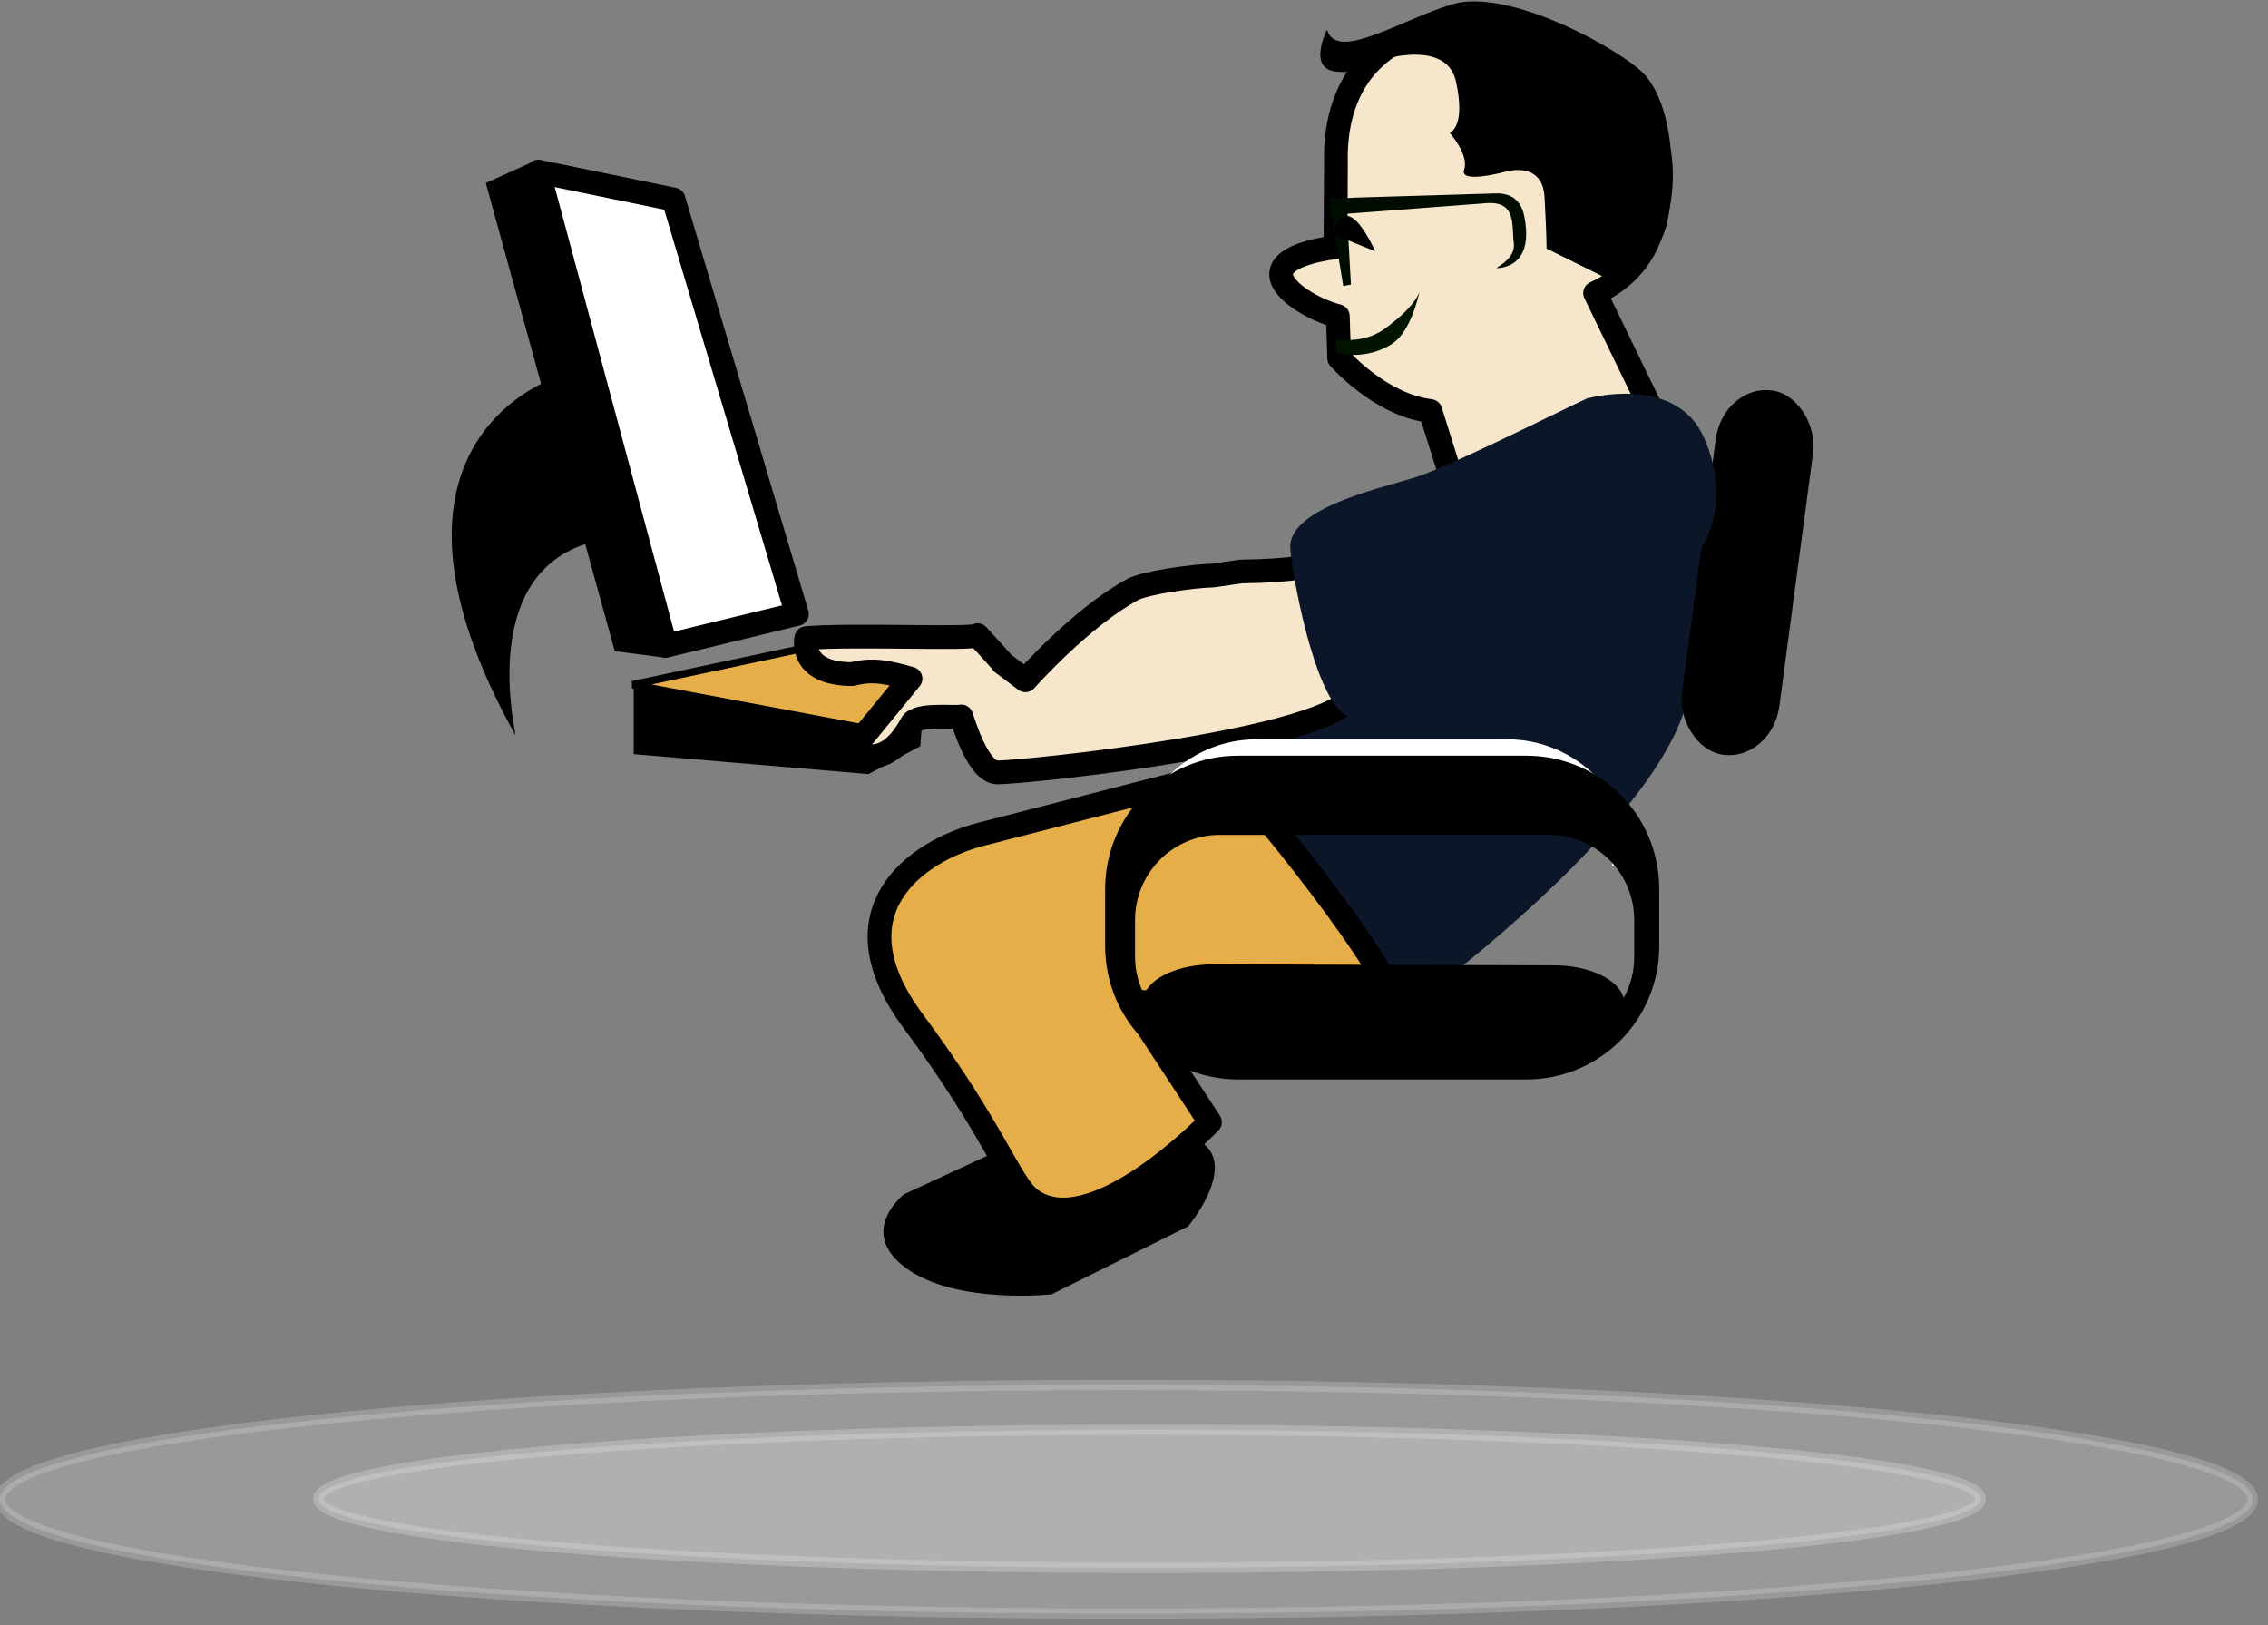 <svg xmlns:dc="http://purl.org/dc/elements/1.1/" xmlns:cc="http://creativecommons.org/ns#" xmlns:rdf="http://www.w3.org/1999/02/22-rdf-syntax-ns#" xmlns:svg="http://www.w3.org/2000/svg" xmlns="http://www.w3.org/2000/svg" xmlns:sodipodi="http://sodipodi.sourceforge.net/DTD/sodipodi-0.dtd" xmlns:inkscape="http://www.inkscape.org/namespaces/inkscape" width="220.207" height="157.759" version="1.1" inkscape:version="0.92.0 unknown" sodipodi:docname="thenanobel-programming-17.01-inkscape-svg.svg" style=""><rect width="100%" height="100%" fill="#808080" stroke="none"/><rect id="backgroundrect" width="100%" height="100%" x="0" y="0" fill="none" stroke="none" class="" style=""/>
  <title id="title3900">Thenanobel Programming 17.01</title>
  <defs id="defs2"/>
  <sodipodi:namedview id="base" pagecolor="#ffffff" bordercolor="#666666" borderopacity="1.0" inkscape:pageopacity="0.0" inkscape:pageshadow="2" inkscape:zoom="1.14" inkscape:cx="250" inkscape:cy="250" inkscape:document-units="mm" inkscape:current-layer="layer1" showgrid="false" units="px" inkscape:window-width="977" inkscape:window-height="744" inkscape:window-x="47" inkscape:window-y="24" inkscape:window-maximized="1"/>
  
<g class="currentLayer" style=""><title>Layer 1</title>
    
      
      
      
      
      
      
      
      
      
      
      
      
      
      
      
      
      
      
    
  <path id="path4" d="m101.92,109.399 l-14.146,6.543 c0,0 -4.639,3.629 0.207,7.175 c4.846,3.546 14.129,2.534 14.129,2.534 l13.256,-6.597 c0,0 4.496,-5.387 1.633,-7.895 c-2.863,-2.508 -15.921,-1.228 -15.078,-1.759 z" style="color:#000000;fill:#000000;stroke-width:2.648" inkscape:connector-curvature="0" stroke-width="0" class=""/><path id="path6" d="m89.733,67.797 l-0.386,4.643 l-5.022,2.709 l-22.794,-1.935 v-6.578 l28.202,1.161 z" style="fill:#000000;stroke-width:2.648;enable-background:new" inkscape:connector-curvature="0" stroke-width="0" class=""/><path id="path8" d="m54.282,36.53 c0,0 -20.298,6.012 -4.25,34.824 c0.266,0.478 -4.25,-16.637 8.499,-18.959 c12.749,-2.321 -3.091,-15.477 -4.25,-15.864 z" style="fill:#000000;stroke-width:2.648;enable-background:new" inkscape:connector-curvature="0" stroke-width="0" class=""/><path id="path10" d="m47.625,17.981 l3.862,-1.743 l18.16,28.827 l-5.218,18.379 l-4.441,-0.581 l-12.363,-44.882 z" style="fill:#000000;stroke:#000000;stroke-width:0.768;enable-background:new" inkscape:connector-curvature="0" stroke-width="0" class=""/><path id="path12" d="m164.685,42.359 c1.545,1.935 1.064,15.458 -0.773,25.149 c-1.469,7.754 -12.274,18.448 -21.598,26 c-9.324,7.551 -14.765,2.826 -14.765,2.826 l-9.54,-23.046 l1.214,-1.009 l21.895,-21.795 l23.567,-8.125 z" style="fill:#0b1728;stroke-width:2.648;enable-background:new" inkscape:connector-curvature="0" stroke-width="0" class=""/><path id="path14" d="m142.386,2.347 c-7.581,0.185 -12.919,4.808 -12.677,13.55 l-0.044,8.102 c-2.089,0.281 -5.277,0.972 -5.277,2.642 c0,1.591 3.214,3.47 5.505,4.045 l0.13,4.078 c0,0 3.973,4.55 8.859,5.138 l3.305,10.521 l17.868,-11.271 l-5.179,-10.7 c1.807,-0.815 4.397,-2.536 5.489,-6.035 c1.763,-5.651 1.474,-11.747 -5.58,-16.691 c-2.204,-1.545 -8.954,-3.463 -12.4,-3.378 z" style="fill:#f6e6cc;stroke:#000000;stroke-width:2.305;stroke-linecap:round;stroke-linejoin:round;enable-background:new" inkscape:connector-curvature="0" stroke-width="0" class=""/><path id="path18" style="fill:#000c00;stroke-width:2.648;enable-background:new" d="m145.18,18.776 l-13.606,0.409 l-2.544,0.122 l1.392,8.459 l0.744,-0.143 l-0.384,-6.873 l13.556,-1.029 c2.934,-0.212 2.425,2.194 2.64,3.865 c0.249,1.927 -2.715,2.644 -1.224,2.403 c1.491,-0.241 2.977,-1.434 2.232,-5.047 c-0.373,-1.806 -1.635,-2.217 -2.808,-2.163 z" inkscape:connector-curvature="0" stroke-width="0" class=""/><path id="path20" d="M52.263,16.656 L65.399,19.364 L77.376,59.604 L64.626,62.7 L52.263,16.657 z" style="fill:#ffffff;stroke:#000000;stroke-width:2.305;stroke-linecap:round;stroke-linejoin:round;enable-background:new" inkscape:connector-curvature="0" stroke-width="0" class=""/><path id="path22" d="m91.17,66.472 l-11.59,-3.869 l-18.158,3.869 l24.726,4.643 l5.022,-4.643 z" style="stroke: rgb(0, 0, 0); stroke-width: 0.722;" inkscape:connector-curvature="0" stroke-width="0" class="" fill="#e6ae48" fill-opacity="1"/><path id="path24" d="m117.753,55.873 c-1.757,0.032 -6.517,0.677 -7.773,1.354 c-5.022,2.708 -10.421,8.816 -10.421,8.816 l-2.248,-1.693 l-0.017,-0.066 l-2.378,-2.623 c-0.303,0.453 -12.103,-0.103 -16.632,0.29 c0,0 -0.793,3.485 4.466,3.491 c2.055,-0.552 3.665,-0.122 5.656,0.439 l-5.656,6.917 c0,0 3.057,2.5 5.761,-2.529 c0.557,-1.036 4.266,-0.559 4.825,-0.716 c0.827,2.6 2.054,5.432 3.518,5.432 c2.704,0 32.841,-3.104 34.772,-7.748 c1.932,-4.643 -3.865,-11.993 -4.251,-12.38 c0,0 -1.613,0.569 -6.883,0.624 l-2.74,0.392 h0 z" style="fill:#f6e6cc;stroke:#000000;stroke-width:2.305;stroke-linecap:round;stroke-linejoin:round;enable-background:new" inkscape:connector-curvature="0" stroke-width="0" class=""/><path id="path26" d="m137.824,28.315 c-0.162,0.493 -0.797,1.726 -3.388,3.605 c-1.455,1.055 -3.186,1.205 -4.691,1.044 v1.288 c2.268,0.573 4.427,-0.138 5.586,-0.995 c1.623,-1.203 2.355,-4.311 2.492,-4.942 z" style="fill:#001400;stroke-width:2.648;enable-background:new" inkscape:connector-curvature="0" stroke-width="0" class=""/><path id="path28" d="m129.463,22.751 l4.054,1.643 c0,0 -2.799,-6.477 -4.054,-1.643 z" style="color:#000000;fill:#000000;stroke-width:2.648" inkscape:connector-curvature="0" stroke-width="0" class=""/><path id="path30" d="m118.713,74.952 l-23.474,6.042 c-6.218,1.6 -14.535,7.415 -6.582,18.126 c7.953,10.711 9.383,15.787 11.408,17.302 c5.965,4.463 17.414,-7.484 17.414,-7.484 l-7.651,-11.686 c0,0 22.816,0.494 25.01,-0.056 c2.194,-0.549 -14.48,-21.696 -16.125,-22.246 z" style="color: rgb(0, 0, 0); stroke: rgb(0, 0, 0); stroke-width: 2.305; stroke-linecap: round; stroke-linejoin: round;" inkscape:connector-curvature="0" stroke-width="0" class="" fill="#e6ae48" fill-opacity="1"/><rect id="rect32" x="171.26" y="15.317" width="8.626" height="34.78" transform="matrix(0.991,0.132,-0.132,0.991,0,0) " style="color:#000000;fill:#000000;stroke:#000000;stroke-width:0.918" ry="4.938" stroke-width="0" class=""/><path id="path34" d="m122.034,71.772 c-6.75,0 -12.204,5.511 -12.204,12.301 h48.692 c0,-6.79 -5.454,-12.301 -12.204,-12.301 H122.034 zm0,2.011 h24.283 c5.675,0 10.205,4.577 10.205,10.29 H111.831 c0,-5.713 4.53,-10.29 10.205,-10.29 z" style="color:#000000;text-indent:0;text-transform:none;fill:#ffffff;stroke-width:2.648" inkscape:connector-curvature="0" stroke-width="0" class=""/><path id="path36" d="m120.211,73.362 c-7.158,0 -12.909,5.784 -12.909,12.953 v5.527 c0,7.168 5.752,12.953 12.909,12.953 h27.98 c7.158,0 12.909,-5.785 12.909,-12.953 v-5.527 c0,-7.169 -5.752,-12.953 -12.909,-12.953 zm-1.752,7.69 h31.938 c4.584,0 8.278,3.7 8.278,8.291 v3.532 c0,1.465 -0.37,2.821 -1.032,4.013 c-0.473,-1.782 -3.282,-3.16 -6.719,-3.172 l-33.089,-0.098 c-3.342,0 -6.126,1.249 -6.743,2.956 c-0.556,-1.118 -0.888,-2.362 -0.888,-3.701 v-3.533 c0,-4.591 3.67,-8.29 8.254,-8.29 z" style="color:#000000;fill:#000000;stroke-width:2.648" inkscape:connector-curvature="0" stroke-width="0" class=""/><path id="path38" d="m128.847,2.877 c0,0 -2.002,3.883 1.001,4.087 c3.003,0.207 3.103,-0.817 3.103,-0.817 c0,0 7.406,-2.759 8.407,1.737 c1.001,4.496 -0.601,5.007 -0.601,5.007 c0,0 1.902,2.146 1.401,3.577 c-0.5,1.43 4.003,0.204 4.003,0.204 c0,0 3.603,-1.124 3.803,2.452 c0.2,3.577 0.2,5.007 0.2,5.007 l6.806,3.372 c0,0 4.003,-1.839 4.904,-5.927 c0.901,-4.087 0.701,-12.057 -2.803,-14.918 c-3.503,-2.861 -13.111,-7.765 -18.115,-6.233 c-5.004,1.532 -11.209,5.619 -12.11,2.452 z" style="color:#000000;fill:#000000;stroke-width:2.648" inkscape:connector-curvature="0" stroke-width="0" class=""/><path id="path16" d="m154.258,38.649 c0,0 8.499,-2.321 11.204,3.869 c2.704,6.191 0.773,12.382 -5.795,15.477 c-6.568,3.095 -24.726,11.221 -24.726,11.221 c0,0 -0.773,1.161 -3.863,0.387 c-3.091,-0.774 -5.409,-12.382 -5.795,-16.251 c-0.386,-3.869 8.113,-5.804 11.977,-6.964 c3.863,-1.161 18.158,-8.512 16.999,-7.738 z" style="fill:#0b1728;stroke-width:2.648;enable-background:new" inkscape:connector-curvature="0" stroke-width="0" class=""/><path fill="#dadada" fill-opacity="1" stroke="#dadada" stroke-opacity="1" stroke-width="1" stroke-dasharray="none" stroke-linejoin="miter" stroke-linecap="butt" stroke-dashoffset="" fill-rule="nonzero" opacity="0.28" marker-start="" marker-mid="" marker-end="" d="M0,145.552 C0,139.417 48.941,134.448 109.362,134.448 C169.783,134.448 218.724,139.417 218.724,145.552 C218.724,151.686 169.783,156.655 109.362,156.655 C48.941,156.655 0,151.686 0,145.552 z" id="svg_1" class=""/><path fill="#dadada" fill-opacity="1" stroke="#dadada" stroke-opacity="1" stroke-width="1" stroke-dasharray="none" stroke-linejoin="miter" stroke-linecap="butt" stroke-dashoffset="" fill-rule="nonzero" opacity="0.36" marker-start="" marker-mid="" marker-end="" d="M30.897,145.5 C30.897,141.795 67.014,138.793 111.603,138.793 C156.193,138.793 192.31,141.795 192.31,145.5 C192.31,149.205 156.193,152.207 111.603,152.207 C67.014,152.207 30.897,149.205 30.897,145.5 z" id="svg_3" class=""/></g></svg>